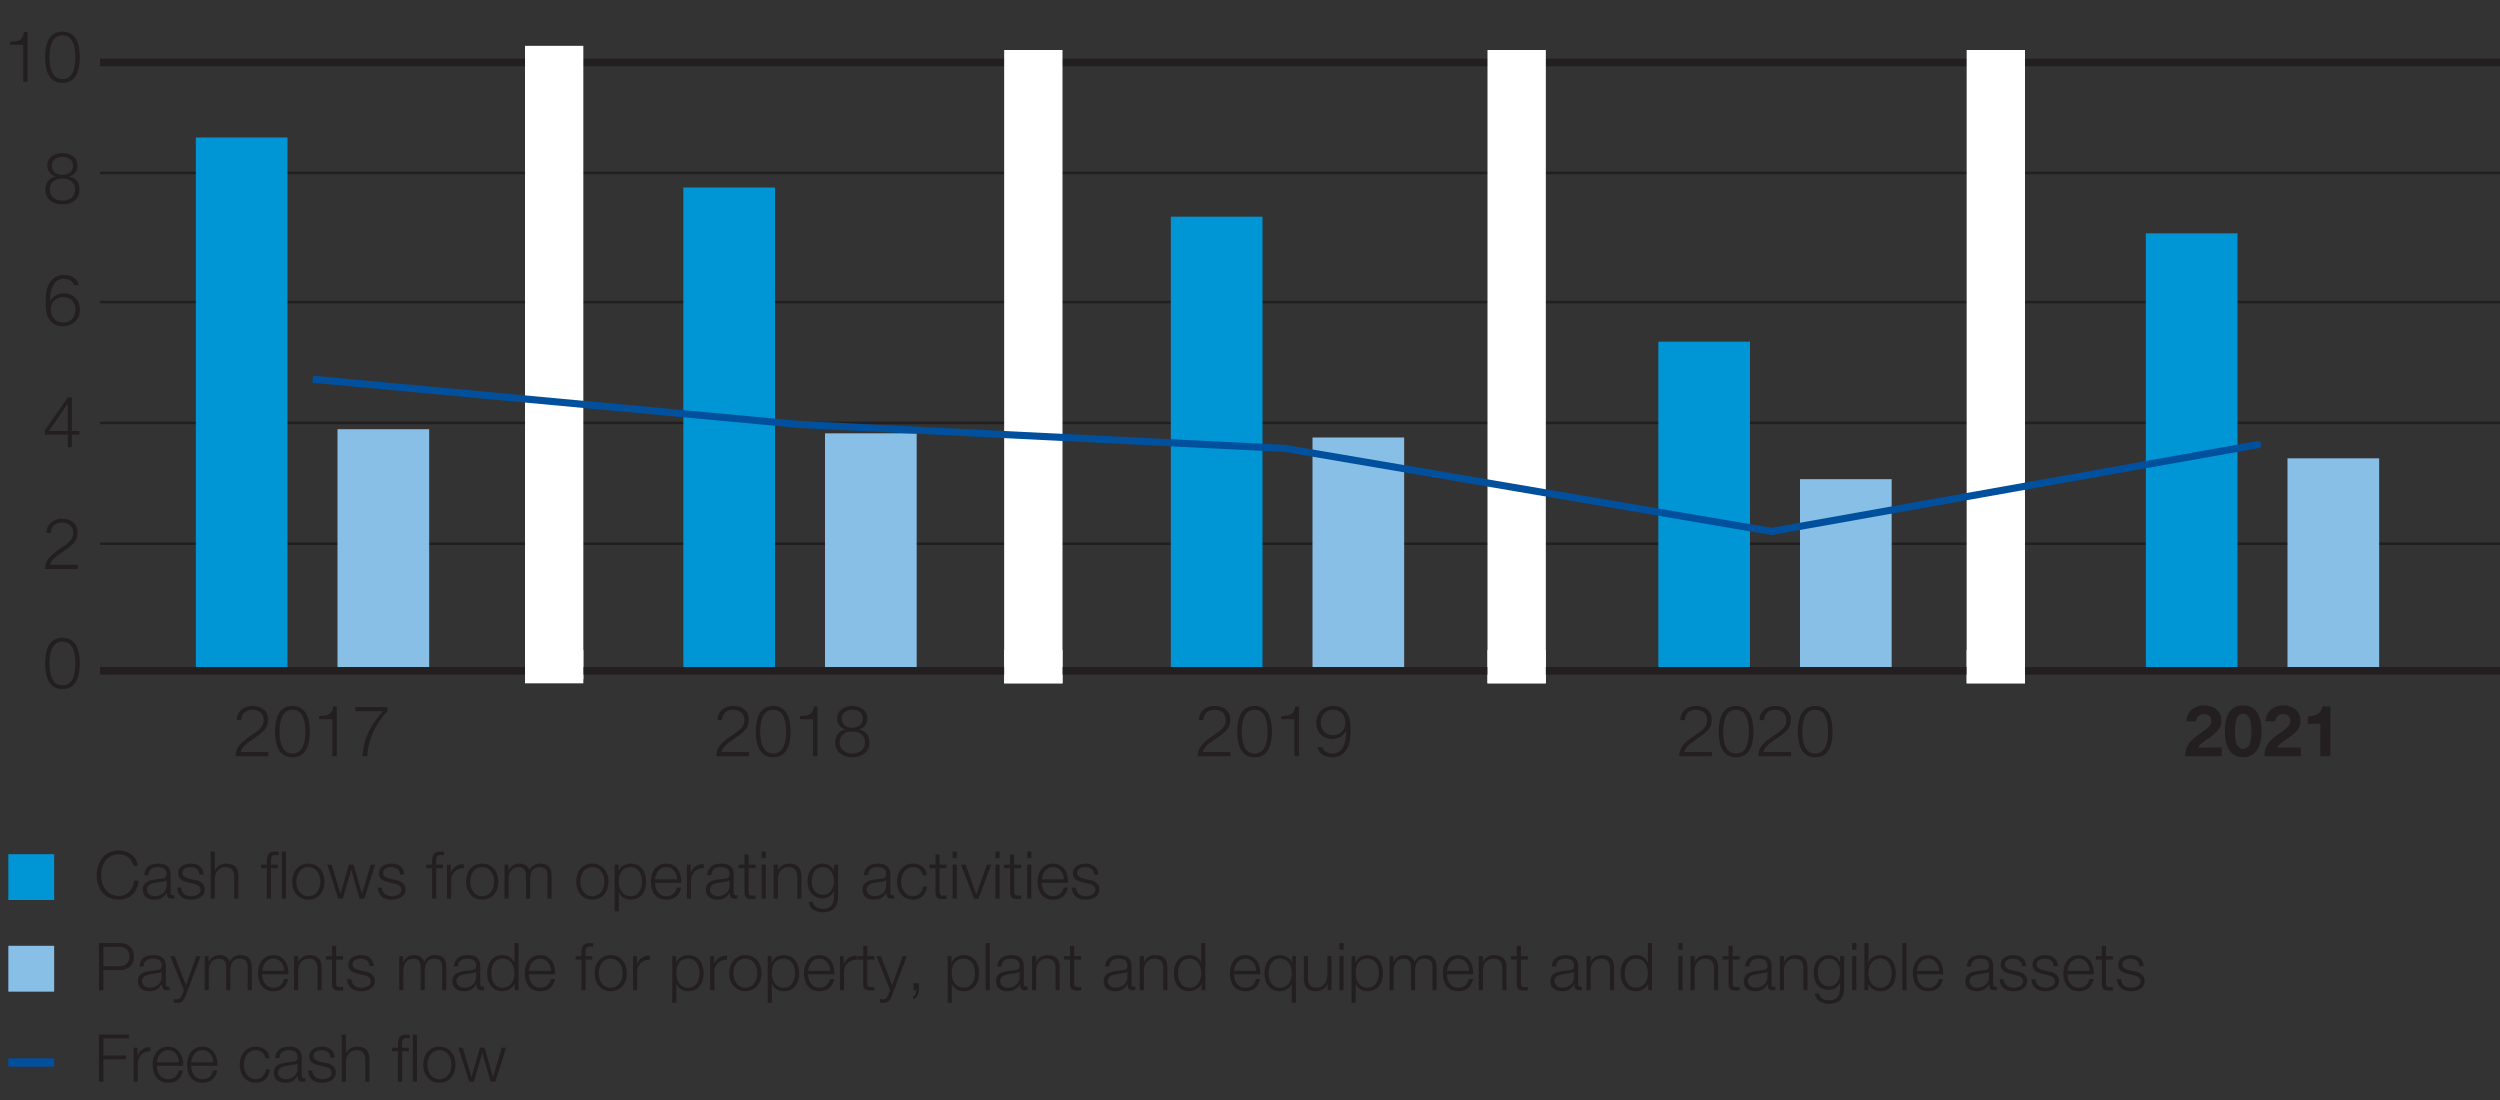 <svg xmlns="http://www.w3.org/2000/svg" width="600" height="264" viewBox="0 0 600 264"><rect x="0" y="0" width="600" height="264" fill="#333333" stroke="none"/><path fill="#0095D5" d="M2 205h11v11H2z"/><path fill="#88BFE7" d="M2 227h11v11H2z"/><path fill="#00509D" d="M2 254h11v2H2z"/><g fill="#231F20"><path d="M32.025 207.792c-.38-1.744-1.822-2.743-3.471-2.743-2.997 0-4.265 2.505-4.265 4.978s1.268 4.978 4.265 4.978c2.092 0 3.424-1.617 3.63-3.63h1.078c-.301 2.79-2.06 4.55-4.708 4.55-3.568 0-5.343-2.79-5.343-5.898 0-3.107 1.775-5.898 5.343-5.898 2.156 0 4.248 1.3 4.55 3.663h-1.079zM34.63 210.011c.111-1.918 1.427-2.743 3.313-2.743 1.443 0 3.013.429 3.013 2.632v4.344c0 .396.19.602.586.602.111 0 .207-.015.317-.063v.84c-.237.048-.38.064-.65.064-1.014 0-1.173-.587-1.173-1.427h-.032c-.713 1.062-1.395 1.665-2.98 1.665-1.522 0-2.743-.746-2.743-2.394 0-2.283 2.236-2.378 4.392-2.632.824-.08 1.284-.222 1.284-1.11 0-1.347-.951-1.68-2.14-1.68-1.253 0-2.14.57-2.188 1.902h-1zm5.327 1.205h-.032c-.127.238-.57.317-.84.365-1.696.3-3.805.3-3.805 1.886 0 1 .872 1.617 1.823 1.617 1.538 0 2.854-.967 2.854-2.568v-1.3zM47.855 209.9c-.047-1.236-.999-1.791-2.14-1.791-.888 0-1.934.348-1.934 1.41 0 .873.999 1.206 1.697 1.38l1.331.301c1.142.175 2.33.84 2.33 2.267 0 1.776-1.76 2.458-3.281 2.458-1.919 0-3.187-.873-3.36-2.886h.998c.079 1.348 1.078 2.045 2.41 2.045.95 0 2.235-.412 2.235-1.553 0-.952-.888-1.269-1.792-1.49l-1.284-.286c-1.3-.333-2.283-.808-2.283-2.188 0-1.664 1.633-2.299 3.076-2.299 1.649 0 2.917.857 2.996 2.632h-.999zM50.57 204.367h.998v4.55h.032c.38-.983 1.458-1.649 2.615-1.649 2.3 0 2.997 1.205 2.997 3.155v5.264h-.999v-5.105c0-1.395-.46-2.473-2.077-2.473-1.6 0-2.52 1.204-2.568 2.806v4.772h-.999v-11.32zM64.05 208.346h-1.395v-.84h1.395v-.745c0-1.41.365-2.394 1.982-2.394.301 0 .523.016.84.063v.857a4.091 4.091 0 00-.73-.08c-1.093 0-1.093.714-1.093 1.586v.713h1.617v.84h-1.617v7.34h-1v-7.34zm3.583-3.979h.999v11.32h-1v-11.32zM77.877 211.596c0 2.347-1.38 4.329-3.869 4.329-2.488 0-3.868-1.982-3.868-4.329s1.38-4.328 3.868-4.328c2.49 0 3.869 1.982 3.869 4.328zm-6.738 0c0 1.728.967 3.488 2.87 3.488 1.902 0 2.869-1.76 2.869-3.488s-.967-3.487-2.87-3.487c-1.902 0-2.87 1.76-2.87 3.487zM78.546 207.506h1.062l2.093 7.008h.032l1.997-7.008h1.126l1.998 7.008h.031l2.093-7.008h1.063l-2.632 8.18h-1.095l-2.013-6.88h-.031l-1.998 6.88h-1.094l-2.632-8.18zM96.022 209.9c-.047-1.236-1-1.791-2.14-1.791-.888 0-1.935.348-1.935 1.41 0 .873 1 1.206 1.697 1.38l1.332.301c1.141.175 2.33.84 2.33 2.267 0 1.776-1.76 2.458-3.282 2.458-1.918 0-3.186-.873-3.36-2.886h.998c.08 1.348 1.078 2.045 2.41 2.045.95 0 2.235-.412 2.235-1.553 0-.952-.888-1.269-1.791-1.49l-1.285-.286c-1.3-.333-2.282-.808-2.282-2.188 0-1.664 1.633-2.299 3.075-2.299 1.65 0 2.917.857 2.997 2.632h-.999zM106.315 208.346H104.7v7.34h-1v-7.34h-1.394v-.84h1.395v-.745c0-1.41.364-2.394 1.982-2.394.3 0 .523.016.84.063v.857a4.081 4.081 0 00-.73-.08c-1.093 0-1.093.714-1.093 1.586v.713h1.616v.84zM107.268 207.506h.92v1.919h.031c.508-1.332 1.617-2.093 3.092-2.03v.999c-1.808-.08-3.044 1.22-3.044 2.933v4.36h-.999v-8.18zM119.588 211.596c0 2.347-1.379 4.329-3.868 4.329s-3.868-1.982-3.868-4.329 1.379-4.328 3.868-4.328 3.868 1.982 3.868 4.328zm-6.738 0c0 1.728.967 3.488 2.87 3.488s2.87-1.76 2.87-3.488-.967-3.487-2.87-3.487-2.87 1.76-2.87 3.487zM121.082 207.506h.92v1.38h.047c.523-1 1.364-1.618 2.68-1.618 1.078 0 2.044.524 2.346 1.602.491-1.078 1.522-1.602 2.6-1.602 1.807 0 2.71.951 2.71 2.87v5.549h-.998v-5.501c0-1.348-.491-2.077-1.934-2.077-1.728 0-2.22 1.426-2.22 2.948v4.63h-.999v-5.55c0-1.109-.427-2.028-1.712-2.028-1.712 0-2.44 1.3-2.44 3.012v4.566h-1v-8.18zM146.027 211.596c0 2.347-1.38 4.329-3.868 4.329-2.49 0-3.868-1.982-3.868-4.329s1.379-4.328 3.868-4.328 3.868 1.982 3.868 4.328zm-6.738 0c0 1.728.967 3.488 2.87 3.488s2.87-1.76 2.87-3.488-.967-3.487-2.87-3.487-2.87 1.76-2.87 3.487zM147.521 207.506h.92v1.554h.031c.46-1.126 1.586-1.792 2.918-1.792 2.488 0 3.677 1.998 3.677 4.328s-1.189 4.329-3.677 4.329c-1.205 0-2.41-.603-2.838-1.792h-.032v4.582h-.999v-11.209zm3.869.603c-2.22 0-2.87 1.632-2.87 3.487 0 1.697.76 3.488 2.87 3.488 1.902 0 2.679-1.791 2.679-3.488s-.777-3.487-2.68-3.487zM157.21 211.866c0 1.458.794 3.218 2.696 3.218 1.459 0 2.252-.84 2.569-2.092h.999c-.429 1.854-1.49 2.933-3.568 2.933-2.6 0-3.694-1.998-3.694-4.329 0-2.156 1.094-4.328 3.694-4.328 2.616 0 3.678 2.3 3.6 4.598h-6.295zm5.296-.84c-.047-1.506-.998-2.917-2.6-2.917-1.649 0-2.52 1.426-2.695 2.917h5.295zM164.856 207.506h.92v1.919h.031c.507-1.332 1.617-2.093 3.092-2.03v.999c-1.808-.08-3.044 1.22-3.044 2.933v4.36h-.999v-8.18zM169.756 210.011c.112-1.918 1.428-2.743 3.314-2.743 1.443 0 3.012.429 3.012 2.632v4.344c0 .396.19.602.587.602.11 0 .206-.015.317-.063v.84c-.238.048-.38.064-.65.064-1.015 0-1.173-.587-1.173-1.427h-.032c-.714 1.062-1.395 1.665-2.98 1.665-1.523 0-2.743-.746-2.743-2.394 0-2.283 2.235-2.378 4.391-2.632.825-.08 1.284-.222 1.284-1.11 0-1.347-.95-1.68-2.14-1.68-1.253 0-2.14.57-2.188 1.902h-.999zm5.327 1.205h-.031c-.127.238-.571.317-.84.365-1.697.3-3.805.3-3.805 1.886 0 1 .871 1.617 1.822 1.617 1.539 0 2.854-.967 2.854-2.568v-1.3zM179.668 207.506h1.665v.84h-1.665v5.518c0 .65.096 1.03.81 1.078.284 0 .57-.016.855-.048v.856c-.301 0-.586.032-.888.032-1.331 0-1.791-.444-1.776-1.84v-5.596h-1.426v-.84h1.426v-2.457h1v2.457zM182.793 204.367h.999v1.601h-.999v-1.6zm0 3.14h.999v8.18h-.999v-8.18zM185.696 207.506h.998v1.411h.032c.38-.983 1.459-1.649 2.616-1.649 2.299 0 2.996 1.205 2.996 3.155v5.264h-.998v-5.105c0-1.395-.46-2.473-2.077-2.473-1.601 0-2.52 1.204-2.569 2.806v4.772h-.998v-8.18zM201.14 215.021c0 2.457-.983 3.932-3.63 3.932-1.633 0-3.266-.745-3.393-2.474h.999c.206 1.205 1.3 1.633 2.394 1.633 1.855 0 2.632-1.078 2.632-3.091v-1.11h-.032c-.46 1.015-1.411 1.68-2.6 1.68-2.616 0-3.694-1.854-3.694-4.2 0-2.252 1.331-4.123 3.694-4.123 1.205 0 2.203.745 2.6 1.65h.032v-1.412h.999v7.515zm-.998-3.52c0-1.6-.73-3.392-2.632-3.392s-2.696 1.696-2.696 3.392c0 1.65.84 3.25 2.696 3.25 1.728 0 2.632-1.6 2.632-3.25zM207.36 210.011c.112-1.918 1.427-2.743 3.314-2.743 1.443 0 3.012.429 3.012 2.632v4.344c0 .396.19.602.587.602.11 0 .206-.015.317-.063v.84c-.238.048-.38.064-.65.064-1.015 0-1.173-.587-1.173-1.427h-.032c-.714 1.062-1.395 1.665-2.98 1.665-1.523 0-2.743-.746-2.743-2.394 0-2.283 2.235-2.378 4.391-2.632.825-.08 1.285-.222 1.285-1.11 0-1.347-.952-1.68-2.14-1.68-1.253 0-2.141.57-2.189 1.902h-.999zm5.327 1.205h-.031c-.127.238-.571.317-.84.365-1.697.3-3.805.3-3.805 1.886 0 1 .871 1.617 1.822 1.617 1.539 0 2.855-.967 2.855-2.568v-1.3zM221.458 210.074c-.27-1.22-.999-1.965-2.315-1.965-1.902 0-2.87 1.76-2.87 3.487s.968 3.488 2.87 3.488c1.22 0 2.252-.983 2.378-2.33h.999c-.27 1.982-1.538 3.17-3.377 3.17-2.489 0-3.868-1.981-3.868-4.328s1.38-4.328 3.868-4.328c1.76 0 3.076.92 3.314 2.806h-.999zM225.504 207.506h1.664v.84h-1.664v5.518c0 .65.095 1.03.808 1.078.286 0 .571-.016.856-.048v.856c-.3 0-.586.032-.887.032-1.332 0-1.792-.444-1.776-1.84v-5.596h-1.427v-.84h1.427v-2.457h.999v2.457zM228.629 204.367h.998v1.601h-.998v-1.6zm0 3.14h.998v8.18h-.998v-8.18zM230.627 207.506h1.11l2.569 7.182h.031l2.537-7.182h1.03l-3.06 8.18h-1.062l-3.155-8.18zM238.906 204.367h.999v1.601h-.999v-1.6zm0 3.14h.999v8.18h-.999v-8.18zM243.41 207.506h1.664v.84h-1.664v5.518c0 .65.095 1.03.808 1.078.285 0 .571-.016.856-.048v.856c-.301 0-.586.032-.887.032-1.332 0-1.792-.444-1.776-1.84v-5.596h-1.427v-.84h1.427v-2.457h.999v2.457zM246.535 204.367h.998v1.601h-.998v-1.6zm0 3.14h.998v8.18h-.998v-8.18zM250.04 211.866c0 1.458.792 3.218 2.694 3.218 1.459 0 2.252-.84 2.569-2.092h.999c-.428 1.854-1.49 2.933-3.568 2.933-2.6 0-3.693-1.998-3.693-4.329 0-2.156 1.093-4.328 3.693-4.328 2.617 0 3.679 2.3 3.6 4.598h-6.295zm5.294-.84c-.047-1.506-.998-2.917-2.6-2.917-1.649 0-2.52 1.426-2.695 2.917h5.295zM262.583 209.9c-.047-1.236-.999-1.791-2.14-1.791-.888 0-1.934.348-1.934 1.41 0 .873.998 1.206 1.696 1.38l1.332.301c1.141.175 2.33.84 2.33 2.267 0 1.776-1.76 2.458-3.282 2.458-1.918 0-3.186-.873-3.36-2.886h.998c.08 1.348 1.078 2.045 2.41 2.045.951 0 2.235-.412 2.235-1.553 0-.952-.888-1.269-1.791-1.49l-1.285-.286c-1.3-.333-2.282-.808-2.282-2.188 0-1.664 1.633-2.299 3.075-2.299 1.65 0 2.917.857 2.997 2.632h-.999z"/></g><g fill="#231F20"><path d="M23.75 226.332h5.025c2.03 0 3.362 1.189 3.362 3.234s-1.332 3.234-3.362 3.234h-3.947v4.852H23.75v-11.32zm1.078 5.549h3.71c1.506 0 2.52-.745 2.52-2.315s-1.014-2.315-2.52-2.315h-3.71v4.63zM33.456 231.976c.111-1.918 1.427-2.743 3.314-2.743 1.442 0 3.012.428 3.012 2.632v4.344c0 .396.19.602.587.602.11 0 .206-.016.317-.063v.84c-.238.048-.38.064-.65.064-1.015 0-1.174-.587-1.174-1.427h-.031c-.714 1.062-1.395 1.664-2.98 1.664-1.523 0-2.744-.745-2.744-2.394 0-2.282 2.236-2.378 4.392-2.631.824-.08 1.284-.222 1.284-1.11 0-1.348-.951-1.68-2.14-1.68-1.252 0-2.14.57-2.188 1.902h-.999zm5.327 1.205h-.032c-.126.238-.57.317-.84.364-1.696.302-3.805.302-3.805 1.887 0 .999.872 1.617 1.823 1.617 1.538 0 2.854-.967 2.854-2.568v-1.3zM40.863 229.47h1.062l2.696 6.977 2.52-6.976h1l-3.552 9.433c-.587 1.38-.904 1.776-2.156 1.776-.396-.016-.587-.016-.761-.08v-.84c.238.048.444.08.682.08.887 0 1.093-.524 1.426-1.285l.349-.935-3.266-8.15zM49.126 229.47h.92v1.38h.047c.523-.998 1.364-1.617 2.68-1.617 1.078 0 2.044.523 2.346 1.601.491-1.078 1.522-1.6 2.6-1.6 1.807 0 2.71.95 2.71 2.869v5.549h-.998v-5.502c0-1.347-.492-2.077-1.934-2.077-1.728 0-2.22 1.427-2.22 2.95v4.629h-.999v-5.55c0-1.11-.427-2.029-1.712-2.029-1.712 0-2.441 1.3-2.441 3.013v4.566h-.999v-8.181zM62.924 233.83c0 1.46.793 3.22 2.695 3.22 1.459 0 2.252-.841 2.569-2.093h.999c-.429 1.854-1.49 2.932-3.568 2.932-2.6 0-3.694-1.997-3.694-4.328 0-2.156 1.094-4.328 3.694-4.328 2.616 0 3.678 2.299 3.6 4.598h-6.295zm5.295-.84c-.047-1.506-.998-2.917-2.6-2.917-1.649 0-2.52 1.427-2.695 2.917h5.295zM70.553 229.47h.999v1.412h.031c.38-.983 1.459-1.649 2.616-1.649 2.299 0 2.997 1.205 2.997 3.155v5.264h-.999v-5.105c0-1.395-.46-2.474-2.077-2.474-1.601 0-2.52 1.205-2.568 2.807v4.772h-.999v-8.181zM80.67 229.47h1.665v.841h-1.664v5.517c0 .65.095 1.03.808 1.078.286 0 .571-.015.856-.047v.856c-.3 0-.586.032-.887.032-1.332 0-1.792-.444-1.776-1.84v-5.596h-1.427v-.84h1.427v-2.457h.999v2.457zM88.679 231.865c-.048-1.237-1-1.792-2.14-1.792-.889 0-1.935.35-1.935 1.411 0 .872.999 1.205 1.697 1.38l1.331.301c1.142.174 2.33.84 2.33 2.267 0 1.776-1.759 2.457-3.28 2.457-1.92 0-3.187-.872-3.362-2.885h.999c.079 1.348 1.078 2.045 2.41 2.045.95 0 2.235-.412 2.235-1.554 0-.95-.888-1.268-1.792-1.49l-1.284-.285c-1.3-.333-2.283-.809-2.283-2.188 0-1.665 1.633-2.299 3.076-2.299 1.65 0 2.917.856 2.997 2.632h-1zM95.817 229.47h.92v1.38h.048c.523-.998 1.363-1.617 2.679-1.617 1.078 0 2.045.523 2.346 1.601.492-1.078 1.522-1.6 2.6-1.6 1.808 0 2.711.95 2.711 2.869v5.549h-.998v-5.502c0-1.347-.492-2.077-1.935-2.077-1.728 0-2.22 1.427-2.22 2.95v4.629h-.998v-5.55c0-1.11-.428-2.029-1.712-2.029-1.713 0-2.442 1.3-2.442 3.013v4.566h-.999v-8.181zM108.934 231.976c.11-1.918 1.426-2.743 3.313-2.743 1.443 0 3.012.428 3.012 2.632v4.344c0 .396.19.602.587.602.111 0 .206-.016.317-.063v.84c-.238.048-.38.064-.65.064-1.014 0-1.173-.587-1.173-1.427h-.032c-.713 1.062-1.395 1.664-2.98 1.664-1.522 0-2.743-.745-2.743-2.394 0-2.282 2.235-2.378 4.392-2.631.824-.08 1.284-.222 1.284-1.11 0-1.348-.951-1.68-2.14-1.68-1.253 0-2.141.57-2.188 1.902h-1zm5.327 1.205h-.032c-.127.238-.57.317-.84.364-1.697.302-3.805.302-3.805 1.887 0 .999.872 1.617 1.823 1.617 1.538 0 2.854-.967 2.854-2.568v-1.3zM124.458 237.652h-.92v-1.554h-.031c-.428 1.078-1.728 1.791-2.917 1.791-2.49 0-3.678-1.997-3.678-4.328s1.189-4.328 3.678-4.328c1.204 0 2.425.619 2.837 1.792h.032v-4.693h.999v11.32zm-3.868-.603c2.108 0 2.869-1.791 2.869-3.488s-.76-3.488-2.87-3.488c-1.902 0-2.679 1.792-2.679 3.488s.777 3.488 2.68 3.488zM126.95 233.83c0 1.46.793 3.22 2.696 3.22 1.458 0 2.251-.841 2.568-2.093h.999c-.428 1.854-1.49 2.932-3.567 2.932-2.6 0-3.694-1.997-3.694-4.328 0-2.156 1.093-4.328 3.694-4.328 2.616 0 3.678 2.299 3.599 4.598h-6.295zm5.296-.84c-.048-1.506-.999-2.917-2.6-2.917-1.65 0-2.521 1.427-2.696 2.917h5.296zM142.16 230.311h-1.618v7.34h-.999v-7.34h-1.395v-.84h1.395v-.745c0-1.411.365-2.394 1.982-2.394.302 0 .523.016.84.063v.856a4.081 4.081 0 00-.729-.079c-1.094 0-1.094.713-1.094 1.586v.713h1.617v.84zM150.437 233.561c0 2.347-1.38 4.328-3.87 4.328-2.488 0-3.867-1.981-3.867-4.328s1.38-4.328 3.868-4.328c2.49 0 3.869 1.982 3.869 4.328zm-6.739 0c0 1.728.968 3.488 2.87 3.488 1.903 0 2.87-1.76 2.87-3.488s-.967-3.488-2.87-3.488c-1.902 0-2.87 1.76-2.87 3.488zM151.93 229.47h.92v1.92h.031c.508-1.332 1.618-2.093 3.092-2.03v.999c-1.807-.08-3.044 1.22-3.044 2.933v4.36h-.999v-8.181zM161.335 229.47h.92v1.555h.031c.46-1.126 1.586-1.792 2.917-1.792 2.49 0 3.678 1.998 3.678 4.328s-1.189 4.328-3.678 4.328c-1.204 0-2.41-.602-2.837-1.791h-.032v4.582h-.999v-11.21zm3.868.603c-2.22 0-2.869 1.633-2.869 3.488 0 1.697.76 3.488 2.87 3.488 1.902 0 2.679-1.791 2.679-3.488s-.777-3.488-2.68-3.488zM170.438 229.47h.92v1.92h.032c.507-1.332 1.617-2.093 3.091-2.03v.999c-1.807-.08-3.043 1.22-3.043 2.933v4.36h-1v-8.181zM182.759 233.561c0 2.347-1.38 4.328-3.869 4.328-2.489 0-3.868-1.981-3.868-4.328s1.38-4.328 3.868-4.328c2.49 0 3.869 1.982 3.869 4.328zm-6.738 0c0 1.728.967 3.488 2.87 3.488 1.902 0 2.869-1.76 2.869-3.488s-.967-3.488-2.87-3.488c-1.902 0-2.87 1.76-2.87 3.488zM184.252 229.47h.92v1.555h.032c.46-1.126 1.585-1.792 2.917-1.792 2.489 0 3.678 1.998 3.678 4.328s-1.19 4.328-3.678 4.328c-1.205 0-2.41-.602-2.838-1.791h-.032v4.582h-.999v-11.21zm3.87.603c-2.22 0-2.87 1.633-2.87 3.488 0 1.697.76 3.488 2.87 3.488 1.901 0 2.678-1.791 2.678-3.488s-.777-3.488-2.679-3.488zM193.942 233.83c0 1.46.793 3.22 2.696 3.22 1.458 0 2.251-.841 2.568-2.093h1c-.43 1.854-1.491 2.932-3.568 2.932-2.6 0-3.694-1.997-3.694-4.328 0-2.156 1.094-4.328 3.694-4.328 2.616 0 3.678 2.299 3.599 4.598h-6.295zm5.296-.84c-.048-1.506-.999-2.917-2.6-2.917-1.65 0-2.52 1.427-2.696 2.917h5.296zM201.587 229.47h.92v1.92h.032c.507-1.332 1.617-2.093 3.091-2.03v.999c-1.807-.08-3.044 1.22-3.044 2.933v4.36h-.999v-8.181zM208.168 229.47h1.665v.841h-1.665v5.517c0 .65.096 1.03.81 1.078.284 0 .57-.015.855-.047v.856c-.301 0-.586.032-.888.032-1.331 0-1.791-.444-1.776-1.84v-5.596h-1.426v-.84h1.426v-2.457h1v2.457zM210.358 229.47h1.062l2.695 6.977 2.521-6.976h.999l-3.552 9.433c-.586 1.38-.903 1.776-2.156 1.776-.396-.016-.586-.016-.76-.08v-.84c.237.048.443.08.681.08.888 0 1.094-.524 1.427-1.285l.349-.935-3.266-8.15zM220.54 235.971v1.696c0 .92-.46 1.903-1.396 2.156v-.681c.507-.174.777-.999.729-1.49h-.666v-1.68h1.332zM227.439 229.47h.92v1.555h.031c.46-1.126 1.586-1.792 2.918-1.792 2.488 0 3.677 1.998 3.677 4.328s-1.189 4.328-3.677 4.328c-1.205 0-2.41-.602-2.838-1.791h-.032v4.582h-.999v-11.21zm3.869.603c-2.22 0-2.87 1.633-2.87 3.488 0 1.697.76 3.488 2.87 3.488 1.902 0 2.679-1.791 2.679-3.488s-.777-3.488-2.68-3.488zM236.559 226.332h.998v11.32h-.998v-11.32zM239.381 231.976c.112-1.918 1.428-2.743 3.314-2.743 1.443 0 3.012.428 3.012 2.632v4.344c0 .396.19.602.587.602.11 0 .206-.016.317-.063v.84c-.238.048-.38.064-.65.064-1.015 0-1.173-.587-1.173-1.427h-.032c-.714 1.062-1.395 1.664-2.98 1.664-1.523 0-2.743-.745-2.743-2.394 0-2.282 2.235-2.378 4.391-2.631.825-.08 1.284-.222 1.284-1.11 0-1.348-.95-1.68-2.14-1.68-1.253 0-2.14.57-2.188 1.902h-.999zm5.327 1.205h-.031c-.127.238-.571.317-.84.364-1.697.302-3.805.302-3.805 1.887 0 .999.871 1.617 1.822 1.617 1.539 0 2.854-.967 2.854-2.568v-1.3zM247.692 229.47h.999v1.412h.032c.38-.983 1.458-1.649 2.615-1.649 2.3 0 2.997 1.205 2.997 3.155v5.264h-.999v-5.105c0-1.395-.46-2.474-2.077-2.474-1.6 0-2.52 1.205-2.568 2.807v4.772h-.999v-8.181zM257.81 229.47h1.665v.841h-1.665v5.517c0 .65.095 1.03.809 1.078.285 0 .57-.015.856-.047v.856c-.302 0-.587.032-.888.032-1.332 0-1.792-.444-1.776-1.84v-5.596h-1.427v-.84h1.427v-2.457h1v2.457zM265.233 231.976c.111-1.918 1.427-2.743 3.313-2.743 1.443 0 3.013.428 3.013 2.632v4.344c0 .396.19.602.587.602.11 0 .206-.016.316-.063v.84c-.237.048-.38.064-.65.064-1.014 0-1.173-.587-1.173-1.427h-.032c-.713 1.062-1.395 1.664-2.98 1.664-1.522 0-2.743-.745-2.743-2.394 0-2.282 2.236-2.378 4.392-2.631.824-.08 1.284-.222 1.284-1.11 0-1.348-.951-1.68-2.14-1.68-1.253 0-2.14.57-2.188 1.902h-1zm5.327 1.205h-.032c-.127.238-.57.317-.84.364-1.696.302-3.805.302-3.805 1.887 0 .999.872 1.617 1.823 1.617 1.538 0 2.854-.967 2.854-2.568v-1.3zM273.544 229.47h.998v1.412h.032c.38-.983 1.459-1.649 2.616-1.649 2.299 0 2.997 1.205 2.997 3.155v5.264h-.999v-5.105c0-1.395-.46-2.474-2.077-2.474-1.601 0-2.52 1.205-2.569 2.807v4.772h-.998v-8.181zM289.274 237.652h-.92v-1.554h-.031c-.428 1.078-1.728 1.791-2.917 1.791-2.49 0-3.678-1.997-3.678-4.328s1.189-4.328 3.678-4.328c1.204 0 2.425.619 2.837 1.792h.032v-4.693h.999v11.32zm-3.868-.603c2.108 0 2.869-1.791 2.869-3.488s-.76-3.488-2.87-3.488c-1.902 0-2.679 1.792-2.679 3.488s.777 3.488 2.68 3.488zM296.175 233.83c0 1.46.793 3.22 2.696 3.22 1.458 0 2.251-.841 2.568-2.093h.999c-.428 1.854-1.49 2.932-3.567 2.932-2.6 0-3.694-1.997-3.694-4.328 0-2.156 1.094-4.328 3.694-4.328 2.615 0 3.678 2.299 3.599 4.598h-6.295zm5.296-.84c-.048-1.506-1-2.917-2.6-2.917-1.65 0-2.52 1.427-2.696 2.917h5.296zM311.018 240.68h-.999v-4.582h-.032c-.427 1.189-1.633 1.791-2.837 1.791-2.49 0-3.678-1.997-3.678-4.328s1.189-4.328 3.678-4.328c1.189 0 2.489.714 2.917 1.792h.032v-1.554h.92v11.209zm-3.868-3.63c2.108 0 2.869-1.792 2.869-3.489s-.76-3.488-2.87-3.488c-1.902 0-2.679 1.792-2.679 3.488s.777 3.488 2.68 3.488zM319.55 237.652h-.919v-1.475h-.031c-.524 1.094-1.601 1.712-2.823 1.712-2.076 0-2.869-1.189-2.869-3.107v-5.311h.999v5.327c.048 1.474.602 2.251 2.188 2.251 1.712 0 2.457-1.617 2.457-3.282v-4.296h.999v8.18zM321.457 226.332h.998v1.601h-.998v-1.601zm0 3.139h.998v8.18h-.998v-8.18zM324.375 229.47h.919v1.555h.032c.46-1.126 1.585-1.792 2.917-1.792 2.489 0 3.678 1.998 3.678 4.328s-1.19 4.328-3.678 4.328c-1.205 0-2.41-.602-2.838-1.791h-.031v4.582h-1v-11.21zm3.868.603c-2.22 0-2.87 1.633-2.87 3.488 0 1.697.761 3.488 2.87 3.488 1.903 0 2.68-1.791 2.68-3.488s-.777-3.488-2.68-3.488zM333.478 229.47h.92v1.38h.047c.523-.998 1.364-1.617 2.68-1.617 1.078 0 2.044.523 2.346 1.601.491-1.078 1.522-1.6 2.6-1.6 1.807 0 2.71.95 2.71 2.869v5.549h-.998v-5.502c0-1.347-.491-2.077-1.934-2.077-1.728 0-2.22 1.427-2.22 2.95v4.629h-.999v-5.55c0-1.11-.427-2.029-1.712-2.029-1.712 0-2.44 1.3-2.44 3.013v4.566h-1v-8.181zM347.276 233.83c0 1.46.793 3.22 2.695 3.22 1.459 0 2.252-.841 2.569-2.093h.999c-.429 1.854-1.49 2.932-3.568 2.932-2.6 0-3.694-1.997-3.694-4.328 0-2.156 1.094-4.328 3.694-4.328 2.616 0 3.678 2.299 3.6 4.598h-6.295zm5.295-.84c-.047-1.506-.999-2.917-2.6-2.917-1.649 0-2.52 1.427-2.695 2.917h5.295zM354.905 229.47h.999v1.412h.032c.38-.983 1.458-1.649 2.615-1.649 2.3 0 2.997 1.205 2.997 3.155v5.264h-.999v-5.105c0-1.395-.46-2.474-2.077-2.474-1.6 0-2.52 1.205-2.568 2.807v4.772h-.999v-8.181zM365.023 229.47h1.664v.841h-1.664v5.517c0 .65.095 1.03.809 1.078.285 0 .57-.015.856-.047v.856c-.302 0-.587.032-.888.032-1.332 0-1.792-.444-1.776-1.84v-5.596h-1.427v-.84h1.427v-2.457h.999v2.457zM372.446 231.976c.111-1.918 1.427-2.743 3.313-2.743 1.443 0 3.012.428 3.012 2.632v4.344c0 .396.19.602.587.602.111 0 .206-.016.317-.063v.84c-.238.048-.38.064-.65.064-1.014 0-1.173-.587-1.173-1.427h-.032c-.713 1.062-1.395 1.664-2.98 1.664-1.522 0-2.743-.745-2.743-2.394 0-2.282 2.236-2.378 4.392-2.631.824-.08 1.284-.222 1.284-1.11 0-1.348-.951-1.68-2.14-1.68-1.253 0-2.14.57-2.188 1.902h-1zm5.327 1.205h-.032c-.127.238-.57.317-.84.364-1.696.302-3.805.302-3.805 1.887 0 .999.872 1.617 1.823 1.617 1.538 0 2.854-.967 2.854-2.568v-1.3zM380.757 229.47h.998v1.412h.032c.38-.983 1.459-1.649 2.616-1.649 2.299 0 2.996 1.205 2.996 3.155v5.264h-.998v-5.105c0-1.395-.46-2.474-2.077-2.474-1.601 0-2.52 1.205-2.569 2.807v4.772h-.998v-8.181zM396.487 237.652h-.92v-1.554h-.031c-.429 1.078-1.728 1.791-2.917 1.791-2.49 0-3.679-1.997-3.679-4.328s1.19-4.328 3.679-4.328c1.204 0 2.425.619 2.837 1.792h.032v-4.693h.999v11.32zm-3.868-.603c2.108 0 2.869-1.791 2.869-3.488s-.76-3.488-2.87-3.488c-1.902 0-2.679 1.792-2.679 3.488s.777 3.488 2.68 3.488zM402.818 226.332h.998v1.601h-.998v-1.601zm0 3.139h.998v8.18h-.998v-8.18zM405.72 229.47h.999v1.412h.031c.38-.983 1.459-1.649 2.616-1.649 2.299 0 2.997 1.205 2.997 3.155v5.264h-.999v-5.105c0-1.395-.46-2.474-2.077-2.474-1.601 0-2.52 1.205-2.568 2.807v4.772h-.999v-8.181zM415.838 229.47h1.664v.841h-1.664v5.517c0 .65.095 1.03.808 1.078.286 0 .571-.015.856-.047v.856c-.3 0-.586.032-.887.032-1.332 0-1.792-.444-1.776-1.84v-5.596h-1.427v-.84h1.427v-2.457h.999v2.457zM418.852 231.976c.11-1.918 1.426-2.743 3.313-2.743 1.443 0 3.012.428 3.012 2.632v4.344c0 .396.19.602.587.602.111 0 .206-.016.317-.063v.84c-.238.048-.38.064-.65.064-1.014 0-1.173-.587-1.173-1.427h-.032c-.713 1.062-1.395 1.664-2.98 1.664-1.522 0-2.743-.745-2.743-2.394 0-2.282 2.235-2.378 4.392-2.631.824-.08 1.284-.222 1.284-1.11 0-1.348-.951-1.68-2.14-1.68-1.253 0-2.141.57-2.188 1.902h-1zm5.327 1.205h-.032c-.127.238-.57.317-.84.364-1.697.302-3.805.302-3.805 1.887 0 .999.872 1.617 1.823 1.617 1.538 0 2.854-.967 2.854-2.568v-1.3zM427.163 229.47h.998v1.412h.032c.38-.983 1.458-1.649 2.616-1.649 2.298 0 2.996 1.205 2.996 3.155v5.264h-.998v-5.105c0-1.395-.46-2.474-2.078-2.474-1.6 0-2.52 1.205-2.568 2.807v4.772h-.998v-8.181zM442.607 236.986c0 2.457-.983 3.931-3.63 3.931-1.633 0-3.266-.745-3.393-2.473h.999c.206 1.205 1.3 1.633 2.394 1.633 1.855 0 2.631-1.078 2.631-3.091v-1.11h-.031c-.46 1.015-1.411 1.68-2.6 1.68-2.616 0-3.694-1.854-3.694-4.2 0-2.252 1.331-4.123 3.694-4.123 1.205 0 2.203.745 2.6 1.65h.031v-1.412h1v7.515zm-.999-3.52c0-1.601-.73-3.393-2.631-3.393s-2.696 1.697-2.696 3.393c0 1.649.84 3.25 2.696 3.25 1.728 0 2.631-1.601 2.631-3.25zM444.53 226.332h.998v1.601h-.999v-1.601zm0 3.139h.998v8.18h-.999v-8.18zM447.447 226.332h1v4.693h.031c.412-1.173 1.633-1.792 2.837-1.792 2.49 0 3.679 1.998 3.679 4.328s-1.19 4.328-3.679 4.328c-1.331 0-2.457-.665-2.917-1.791h-.031v1.554h-.92v-11.32zm3.868 3.741c-2.108 0-2.869 1.792-2.869 3.488s.761 3.488 2.87 3.488c1.902 0 2.68-1.791 2.68-3.488s-.778-3.488-2.68-3.488zM456.567 226.332h.998v11.32h-.998v-11.32zM460.071 233.83c0 1.46.793 3.22 2.696 3.22 1.458 0 2.251-.841 2.568-2.093h.999c-.428 1.854-1.49 2.932-3.567 2.932-2.6 0-3.694-1.997-3.694-4.328 0-2.156 1.094-4.328 3.694-4.328 2.616 0 3.678 2.299 3.599 4.598h-6.295zm5.296-.84c-.048-1.506-.999-2.917-2.6-2.917-1.65 0-2.52 1.427-2.696 2.917h5.296zM472.03 231.976c.112-1.918 1.427-2.743 3.314-2.743 1.443 0 3.012.428 3.012 2.632v4.344c0 .396.19.602.587.602.11 0 .206-.016.317-.063v.84c-.238.048-.38.064-.65.064-1.015 0-1.173-.587-1.173-1.427h-.032c-.714 1.062-1.395 1.664-2.98 1.664-1.523 0-2.743-.745-2.743-2.394 0-2.282 2.235-2.378 4.391-2.631.824-.08 1.284-.222 1.284-1.11 0-1.348-.95-1.68-2.14-1.68-1.252 0-2.14.57-2.188 1.902h-.999zm5.327 1.205h-.031c-.127.238-.571.317-.84.364-1.697.302-3.805.302-3.805 1.887 0 .999.871 1.617 1.822 1.617 1.539 0 2.854-.967 2.854-2.568v-1.3zM485.256 231.865c-.048-1.237-1-1.792-2.14-1.792-.888 0-1.934.35-1.934 1.411 0 .872.998 1.205 1.696 1.38l1.331.301c1.142.174 2.331.84 2.331 2.267 0 1.776-1.76 2.457-3.282 2.457-1.918 0-3.186-.872-3.36-2.885h.998c.08 1.348 1.078 2.045 2.41 2.045.95 0 2.235-.412 2.235-1.554 0-.95-.888-1.268-1.791-1.49l-1.285-.285c-1.3-.333-2.282-.809-2.282-2.188 0-1.665 1.632-2.299 3.075-2.299 1.65 0 2.917.856 2.997 2.632h-1zM492.884 231.865c-.047-1.237-.999-1.792-2.14-1.792-.888 0-1.934.35-1.934 1.411 0 .872.999 1.205 1.696 1.38l1.332.301c1.141.174 2.33.84 2.33 2.267 0 1.776-1.76 2.457-3.281 2.457-1.919 0-3.187-.872-3.361-2.885h.998c.08 1.348 1.079 2.045 2.41 2.045.951 0 2.235-.412 2.235-1.554 0-.95-.887-1.268-1.791-1.49l-1.284-.285c-1.3-.333-2.283-.809-2.283-2.188 0-1.665 1.633-2.299 3.076-2.299 1.649 0 2.917.856 2.996 2.632h-.999zM496.2 233.83c0 1.46.793 3.22 2.696 3.22 1.458 0 2.251-.841 2.568-2.093h.999c-.428 1.854-1.49 2.932-3.567 2.932-2.6 0-3.694-1.997-3.694-4.328 0-2.156 1.093-4.328 3.694-4.328 2.616 0 3.678 2.299 3.599 4.598H496.2zm5.296-.84c-.048-1.506-.999-2.917-2.6-2.917-1.65 0-2.521 1.427-2.696 2.917h5.296zM505.43 229.47h1.665v.841h-1.664v5.517c0 .65.095 1.03.808 1.078.285 0 .571-.015.856-.047v.856c-.301 0-.586.032-.887.032-1.332 0-1.792-.444-1.776-1.84v-5.596h-1.427v-.84h1.427v-2.457h.999v2.457zM513.438 231.865c-.047-1.237-.999-1.792-2.14-1.792-.888 0-1.934.35-1.934 1.411 0 .872.999 1.205 1.697 1.38l1.331.301c1.142.174 2.33.84 2.33 2.267 0 1.776-1.76 2.457-3.281 2.457-1.919 0-3.187-.872-3.36-2.885h.998c.079 1.348 1.078 2.045 2.41 2.045.95 0 2.235-.412 2.235-1.554 0-.95-.888-1.268-1.792-1.49l-1.284-.285c-1.3-.333-2.283-.809-2.283-2.188 0-1.665 1.633-2.299 3.076-2.299 1.649 0 2.917.856 2.997 2.632h-1z"/></g><g fill="#231F20"><path d="M23.748 248.299h7.182v.92h-6.104v4.09h5.422v.919h-5.422v5.39h-1.078v-11.32zM32.074 251.438h.92v1.918h.031c.508-1.332 1.618-2.093 3.092-2.03v1c-1.807-.08-3.044 1.22-3.044 2.933v4.36h-.999v-8.181zM37.656 255.798c0 1.458.793 3.218 2.696 3.218 1.458 0 2.251-.84 2.568-2.093h.999c-.428 1.855-1.49 2.933-3.567 2.933-2.6 0-3.694-1.997-3.694-4.328 0-2.156 1.093-4.328 3.694-4.328 2.616 0 3.678 2.299 3.599 4.598h-6.295zm5.296-.84c-.048-1.507-.999-2.918-2.6-2.918-1.65 0-2.52 1.427-2.696 2.917h5.296zM45.888 255.798c0 1.458.793 3.218 2.695 3.218 1.459 0 2.251-.84 2.568-2.093h1c-.429 1.855-1.49 2.933-3.568 2.933-2.6 0-3.694-1.997-3.694-4.328 0-2.156 1.094-4.328 3.694-4.328 2.616 0 3.678 2.299 3.6 4.598h-6.295zm5.295-.84c-.047-1.507-.998-2.918-2.6-2.918-1.649 0-2.52 1.427-2.695 2.917h5.295zM63.713 254.006c-.27-1.22-1-1.966-2.315-1.966-1.902 0-2.87 1.76-2.87 3.488s.968 3.488 2.87 3.488c1.22 0 2.251-.983 2.378-2.33h.999c-.27 1.981-1.538 3.17-3.377 3.17-2.489 0-3.868-1.981-3.868-4.328s1.38-4.328 3.868-4.328c1.76 0 3.076.92 3.313 2.806h-.998zM66.078 253.943c.111-1.919 1.427-2.743 3.314-2.743 1.442 0 3.012.428 3.012 2.632v4.344c0 .396.19.602.587.602.11 0 .206-.016.317-.063v.84c-.238.048-.38.063-.65.063-1.015 0-1.174-.586-1.174-1.426h-.031c-.714 1.062-1.395 1.664-2.98 1.664-1.523 0-2.744-.745-2.744-2.394 0-2.283 2.236-2.378 4.392-2.631.824-.08 1.284-.222 1.284-1.11 0-1.348-.95-1.68-2.14-1.68-1.252 0-2.14.57-2.188 1.902h-.999zm5.327 1.205h-.031c-.127.237-.571.317-.84.364-1.697.301-3.805.301-3.805 1.887 0 .999.871 1.617 1.822 1.617 1.538 0 2.854-.967 2.854-2.568v-1.3zM79.304 253.832c-.048-1.237-1-1.792-2.14-1.792-.889 0-1.935.349-1.935 1.411 0 .872.999 1.205 1.697 1.38l1.331.3c1.142.175 2.33.84 2.33 2.268 0 1.776-1.759 2.457-3.28 2.457-1.92 0-3.187-.872-3.362-2.885h.999c.079 1.347 1.078 2.045 2.41 2.045.95 0 2.235-.412 2.235-1.554 0-.951-.888-1.268-1.792-1.49l-1.284-.285c-1.3-.333-2.283-.809-2.283-2.188 0-1.665 1.633-2.299 3.076-2.299 1.65 0 2.917.856 2.997 2.632h-1zM82.018 248.299h.998v4.55h.032c.38-.983 1.458-1.649 2.616-1.649 2.298 0 2.996 1.205 2.996 3.155v5.263h-.998v-5.105c0-1.395-.46-2.473-2.078-2.473-1.6 0-2.52 1.205-2.568 2.806v4.772h-.998v-11.32zM95.498 252.278h-1.395v-.84h1.395v-.745c0-1.411.365-2.394 1.982-2.394.301 0 .523.016.84.063v.856a4.091 4.091 0 00-.73-.08c-1.093 0-1.093.714-1.093 1.586v.714h1.617v.84h-1.617v7.34h-.999v-7.34zm3.583-3.98h1v11.32h-1v-11.32zM109.325 255.528c0 2.347-1.38 4.328-3.868 4.328-2.49 0-3.869-1.981-3.869-4.328s1.38-4.328 3.869-4.328c2.489 0 3.868 1.982 3.868 4.328zm-6.738 0c0 1.728.967 3.488 2.87 3.488 1.902 0 2.87-1.76 2.87-3.488s-.968-3.488-2.87-3.488c-1.903 0-2.87 1.76-2.87 3.488zM109.995 251.438h1.062l2.092 7.007h.032l1.998-7.007h1.125l1.998 7.007h.031l2.093-7.007h1.063l-2.632 8.18h-1.094l-2.013-6.88h-.032l-1.998 6.88h-1.094l-2.631-8.18z"/></g><path fill="none" stroke="#231F20" stroke-width="1.83" d="M24 15h576"/><g fill="#231F20"><path d="M524.432 181.488c.068-2.715 1.418-3.944 3.79-5.583 1.81-1.264 2.477-1.93 2.477-2.869 0-1.007-.65-1.656-1.69-1.656-1.281 0-1.845.768-1.981 1.742h-2.322c.136-2.135 1.639-3.825 4.354-3.825 2.27 0 4.064 1.349 4.064 3.637 0 1.81-.854 2.8-3.484 4.559-1.383.922-1.895 1.468-2.083 1.912h5.651v2.083h-8.776zM538.351 169.297c2.39 0 4.405 1.503 4.405 6.164 0 4.764-2.014 6.266-4.405 6.266-2.373 0-4.371-1.502-4.371-6.266 0-4.661 1.998-6.164 4.371-6.164zm0 10.432c1.981 0 1.981-2.92 1.981-4.268 0-1.246 0-4.166-1.98-4.166-1.964 0-1.947 2.92-1.947 4.166 0 1.349 0 4.268 1.946 4.268zM543.425 181.488c.069-2.715 1.418-3.944 3.79-5.583 1.81-1.264 2.477-1.93 2.477-2.869 0-1.007-.649-1.656-1.69-1.656-1.281 0-1.845.768-1.981 1.742h-2.322c.136-2.135 1.639-3.825 4.354-3.825 2.27 0 4.064 1.349 4.064 3.637 0 1.81-.854 2.8-3.484 4.559-1.383.922-1.895 1.468-2.083 1.912h5.652v2.083h-8.777zM559.308 181.488h-2.425v-7.752h-3.005v-1.827c1.69.052 3.227-.546 3.5-2.373h1.93v11.952z"/></g><path fill="#231F20" d="M19.151 159.217c0 2.8-.683 6.164-4.166 6.164-3.483 0-4.166-3.364-4.166-6.147 0-2.8.683-6.164 4.166-6.164 3.483 0 4.166 3.364 4.166 6.147zm-7.256 0c0 2.083.358 5.26 3.09 5.26s3.09-3.177 3.09-5.26c0-2.066-.358-5.242-3.09-5.242s-3.09 3.176-3.09 5.242zM18.69 136.566H10.82c.051-1.963.973-3.124 3.62-4.883 2.305-1.537 3.124-2.288 3.124-3.825 0-1.553-1.212-2.441-2.664-2.441-1.843 0-2.663 1.16-2.714 2.493h-1.076c.034-1.845 1.332-3.398 3.842-3.398 2.066 0 3.688 1.16 3.688 3.278 0 1.998-1.008 2.937-3.654 4.696-2.117 1.4-2.715 2.168-2.937 3.09h6.642v.99zM10.75 103.296l5.533-7.94h.973v8.077h1.793v.905h-1.793v2.97h-.99v-2.97H10.75v-1.042zm5.516.137v-6.506h-.035l-4.507 6.506h4.542z"/><g fill="#231F20"><path d="M64.397 181.488h-7.871c.051-1.963.973-3.124 3.62-4.883 2.305-1.537 3.125-2.288 3.125-3.825 0-1.553-1.213-2.441-2.665-2.441-1.843 0-2.663 1.16-2.714 2.493h-1.076c.034-1.845 1.332-3.398 3.842-3.398 2.066 0 3.688 1.16 3.688 3.278 0 1.998-1.008 2.937-3.654 4.695-2.117 1.4-2.715 2.169-2.937 3.091h6.642v.99zM74.355 175.58c0 2.8-.683 6.164-4.167 6.164-3.482 0-4.166-3.363-4.166-6.146 0-2.8.684-6.164 4.166-6.164 3.484 0 4.167 3.363 4.167 6.147zm-7.257 0c0 2.084.359 5.26 3.09 5.26s3.091-3.176 3.091-5.26c0-2.066-.359-5.241-3.09-5.241s-3.09 3.175-3.09 5.242zM76.595 171.841c1.878-.051 3.039-.12 3.363-2.305h.871v11.952h-1.076v-8.879h-3.158v-.768zM85.305 169.69h7.684v.99c-1.503 1.554-4.559 5.259-4.832 10.808h-1.161c.273-4.046 1.605-7.034 4.917-10.808h-6.608v-.99zM179.773 181.488H171.9c.052-1.963.974-3.124 3.62-4.883 2.305-1.537 3.125-2.288 3.125-3.825 0-1.553-1.212-2.441-2.664-2.441-1.844 0-2.664 1.16-2.715 2.493h-1.076c.035-1.845 1.332-3.398 3.842-3.398 2.067 0 3.689 1.16 3.689 3.278 0 1.998-1.008 2.937-3.655 4.695-2.117 1.4-2.714 2.169-2.936 3.091h6.642v.99zM189.73 175.58c0 2.8-.683 6.164-4.166 6.164-3.483 0-4.166-3.363-4.166-6.146 0-2.8.683-6.164 4.166-6.164 3.483 0 4.166 3.363 4.166 6.147zm-7.256 0c0 2.084.358 5.26 3.09 5.26s3.09-3.176 3.09-5.26c0-2.066-.358-5.241-3.09-5.241s-3.09 3.175-3.09 5.242zM191.97 171.841c1.878-.051 3.039-.12 3.363-2.305h.871v11.952h-1.076v-8.879h-3.158v-.768zM206.23 175.051v.034c1.554.325 2.442 1.435 2.442 3.057 0 2.407-1.861 3.602-4.115 3.602s-4.115-1.195-4.115-3.602c.051-1.571.939-2.784 2.424-3.057v-.034c-1.246-.393-1.946-1.315-1.946-2.63 0-2.048 1.844-2.987 3.62-2.987 1.775 0 3.637.939 3.637 2.988 0 1.297-.718 2.27-1.947 2.63zm1.366 3.09c0-1.707-1.434-2.646-3.04-2.595-1.639-.05-3.038.854-3.038 2.596 0 1.793 1.348 2.697 3.039 2.697s3.04-.853 3.04-2.697zm-.495-5.72c0-1.365-1.11-2.082-2.544-2.082-1.315 0-2.561.717-2.561 2.083 0 1.588 1.28 2.27 2.56 2.22 1.316.05 2.545-.684 2.545-2.22zM295.319 181.488h-7.872c.052-1.963.973-3.124 3.62-4.883 2.305-1.537 3.125-2.288 3.125-3.825 0-1.553-1.213-2.441-2.664-2.441-1.844 0-2.664 1.16-2.715 2.493h-1.076c.034-1.845 1.332-3.398 3.842-3.398 2.067 0 3.689 1.16 3.689 3.278 0 1.998-1.008 2.937-3.655 4.695-2.117 1.4-2.715 2.169-2.936 3.091h6.642v.99zM305.276 175.58c0 2.8-.683 6.164-4.166 6.164-3.483 0-4.166-3.363-4.166-6.146 0-2.8.683-6.164 4.166-6.164 3.483 0 4.166 3.363 4.166 6.147zm-7.256 0c0 2.084.358 5.26 3.09 5.26s3.09-3.176 3.09-5.26c0-2.066-.358-5.241-3.09-5.241s-3.09 3.175-3.09 5.242zM307.516 171.841c1.879-.051 3.04-.12 3.364-2.305h.87v11.952h-1.075v-8.879h-3.159v-.768zM317.354 179.32c.222.956 1.28 1.52 2.442 1.52 2.305 0 3.278-2.186 3.278-5.413h-.034c-.563 1.178-1.861 1.93-3.21 1.93-2.476 0-3.927-1.725-3.927-3.928 0-2.254 1.639-3.995 4.047-3.995 1.878 0 3.107.853 3.773 2.544.359.905.41 2.083.41 3.756 0 3.569-1.434 6.01-4.337 6.01-1.879 0-3.278-.836-3.569-2.424h1.127zm5.532-5.874c0-1.793-1.058-3.107-3.039-3.107-1.81 0-2.868 1.434-2.868 3.022 0 1.724 1.041 3.09 2.868 3.09 1.878 0 3.04-1.246 3.04-3.005zM410.865 181.488h-7.871c.05-1.963.973-3.124 3.62-4.883 2.304-1.537 3.124-2.288 3.124-3.825 0-1.553-1.212-2.441-2.664-2.441-1.844 0-2.663 1.16-2.715 2.493h-1.075c.034-1.845 1.332-3.398 3.841-3.398 2.067 0 3.689 1.16 3.689 3.278 0 1.998-1.008 2.937-3.654 4.695-2.118 1.4-2.715 2.169-2.937 3.091h6.642v.99zM420.823 175.58c0 2.8-.683 6.164-4.167 6.164-3.483 0-4.166-3.363-4.166-6.146 0-2.8.683-6.164 4.166-6.164 3.484 0 4.167 3.363 4.167 6.147zm-7.257 0c0 2.084.358 5.26 3.09 5.26s3.091-3.176 3.091-5.26c0-2.066-.359-5.241-3.09-5.241s-3.091 3.175-3.091 5.242zM429.858 181.488h-7.871c.051-1.963.973-3.124 3.62-4.883 2.305-1.537 3.124-2.288 3.124-3.825 0-1.553-1.212-2.441-2.664-2.441-1.843 0-2.663 1.16-2.714 2.493h-1.076c.034-1.845 1.332-3.398 3.842-3.398 2.066 0 3.688 1.16 3.688 3.278 0 1.998-1.008 2.937-3.654 4.695-2.117 1.4-2.715 2.169-2.937 3.091h6.642v.99zM439.815 175.58c0 2.8-.683 6.164-4.166 6.164-3.483 0-4.166-3.363-4.166-6.146 0-2.8.683-6.164 4.166-6.164 3.483 0 4.166 3.363 4.166 6.147zm-7.256 0c0 2.084.358 5.26 3.09 5.26s3.09-3.176 3.09-5.26c0-2.066-.358-5.241-3.09-5.241s-3.09 3.175-3.09 5.242z"/></g><path fill="#231F20" d="M12.048 72.314c.564-1.178 1.861-1.93 3.21-1.93 2.459 0 3.928 1.725 3.928 3.928 0 2.253-1.64 3.995-4.047 3.995-1.879 0-3.108-.854-3.774-2.544-.358-.905-.41-2.083-.41-3.757 0-3.568 1.486-6.01 4.337-6.01 1.878 0 3.279.837 3.569 2.425h-1.127c-.222-.956-1.28-1.52-2.442-1.52-2.288 0-3.278 2.186-3.278 5.413h.034zm.154 1.98c0 1.793 1.058 3.108 3.04 3.108 1.81 0 2.868-1.434 2.868-3.022 0-1.725-1.042-3.09-2.869-3.09-1.878 0-3.04 1.246-3.04 3.004z"/><g fill="#231F20"><path d="M2.398 9.99c1.879-.052 3.04-.12 3.364-2.305h.87v11.952H5.558v-8.88H2.398V9.99zM19.152 13.729c0 2.8-.683 6.164-4.167 6.164-3.483 0-4.166-3.364-4.166-6.147 0-2.8.683-6.164 4.166-6.164 3.484 0 4.167 3.364 4.167 6.147zm-7.257 0c0 2.083.358 5.259 3.09 5.259s3.091-3.176 3.091-5.26c0-2.065-.359-5.24-3.09-5.24s-3.091 3.175-3.091 5.24z"/></g><path fill="#231F20" d="M16.658 42.356v.034c1.554.324 2.442 1.434 2.442 3.056 0 2.408-1.861 3.603-4.115 3.603s-4.115-1.195-4.115-3.603c.051-1.57.94-2.783 2.424-3.056v-.034c-1.246-.393-1.946-1.315-1.946-2.63 0-2.049 1.844-2.988 3.62-2.988s3.637.94 3.637 2.988c0 1.298-.717 2.271-1.947 2.63zm1.366 3.09c0-1.707-1.434-2.646-3.04-2.595-1.638-.051-3.038.854-3.038 2.595 0 1.793 1.348 2.698 3.039 2.698s3.04-.854 3.04-2.698zm-.495-5.72c0-1.366-1.11-2.083-2.544-2.083-1.315 0-2.561.717-2.561 2.083 0 1.588 1.28 2.271 2.56 2.22 1.316.051 2.545-.683 2.545-2.22z"/><path fill="none" stroke="#231F20" stroke-width=".61" d="M24 41.5h576M24 72.5h576M24 101.5h576M24 130.5h576"/><path fill="#FFF" d="M126 11h14v152h-14zM241 12h14v152h-14zM357 12h14v152h-14zM472 12h14v152h-14z"/><path fill-rule="evenodd" clip-rule="evenodd" fill="#0095D5" d="M47 33h22v128H47z"/><path fill="#88BFE7" d="M81 103h22v58H81z"/><path fill-rule="evenodd" clip-rule="evenodd" fill="#0095D5" d="M164 45h22v116h-22z"/><path fill="#88BFE7" d="M198 104h22v57h-22z"/><path fill-rule="evenodd" clip-rule="evenodd" fill="#0095D5" d="M281 52h22v109h-22z"/><path fill="#88BFE7" d="M315 105h22v56h-22z"/><path fill-rule="evenodd" clip-rule="evenodd" fill="#0095D5" d="M398 82h22v79h-22z"/><path fill="#88BFE7" d="M432 115h22v46h-22z"/><path fill-rule="evenodd" clip-rule="evenodd" fill="#0095D5" d="M515 56h22v105h-22z"/><path fill="#88BFE7" d="M549 110h22v51h-22z"/><path fill="none" stroke="#231F20" stroke-width="1.83" d="M24 161h576"/><path fill="#FFF" d="M126 156h14v8h-14zM241 156h14v8h-14zM472 156h14v8h-14zM357 156h14v8h-14z"/><path fill="none" stroke="#00509D" stroke-width="1.708" stroke-miterlimit="10" d="M191.765 101.867L75.06 91.019M308.47 107.628l-116.705-5.761"/><path fill="none" stroke="#00509D" stroke-width="1.708" stroke-linecap="round" stroke-miterlimit="1" d="M425.174 127.547l-116.705-19.92M541.88 106.709l-116.705 20.838"/></svg>